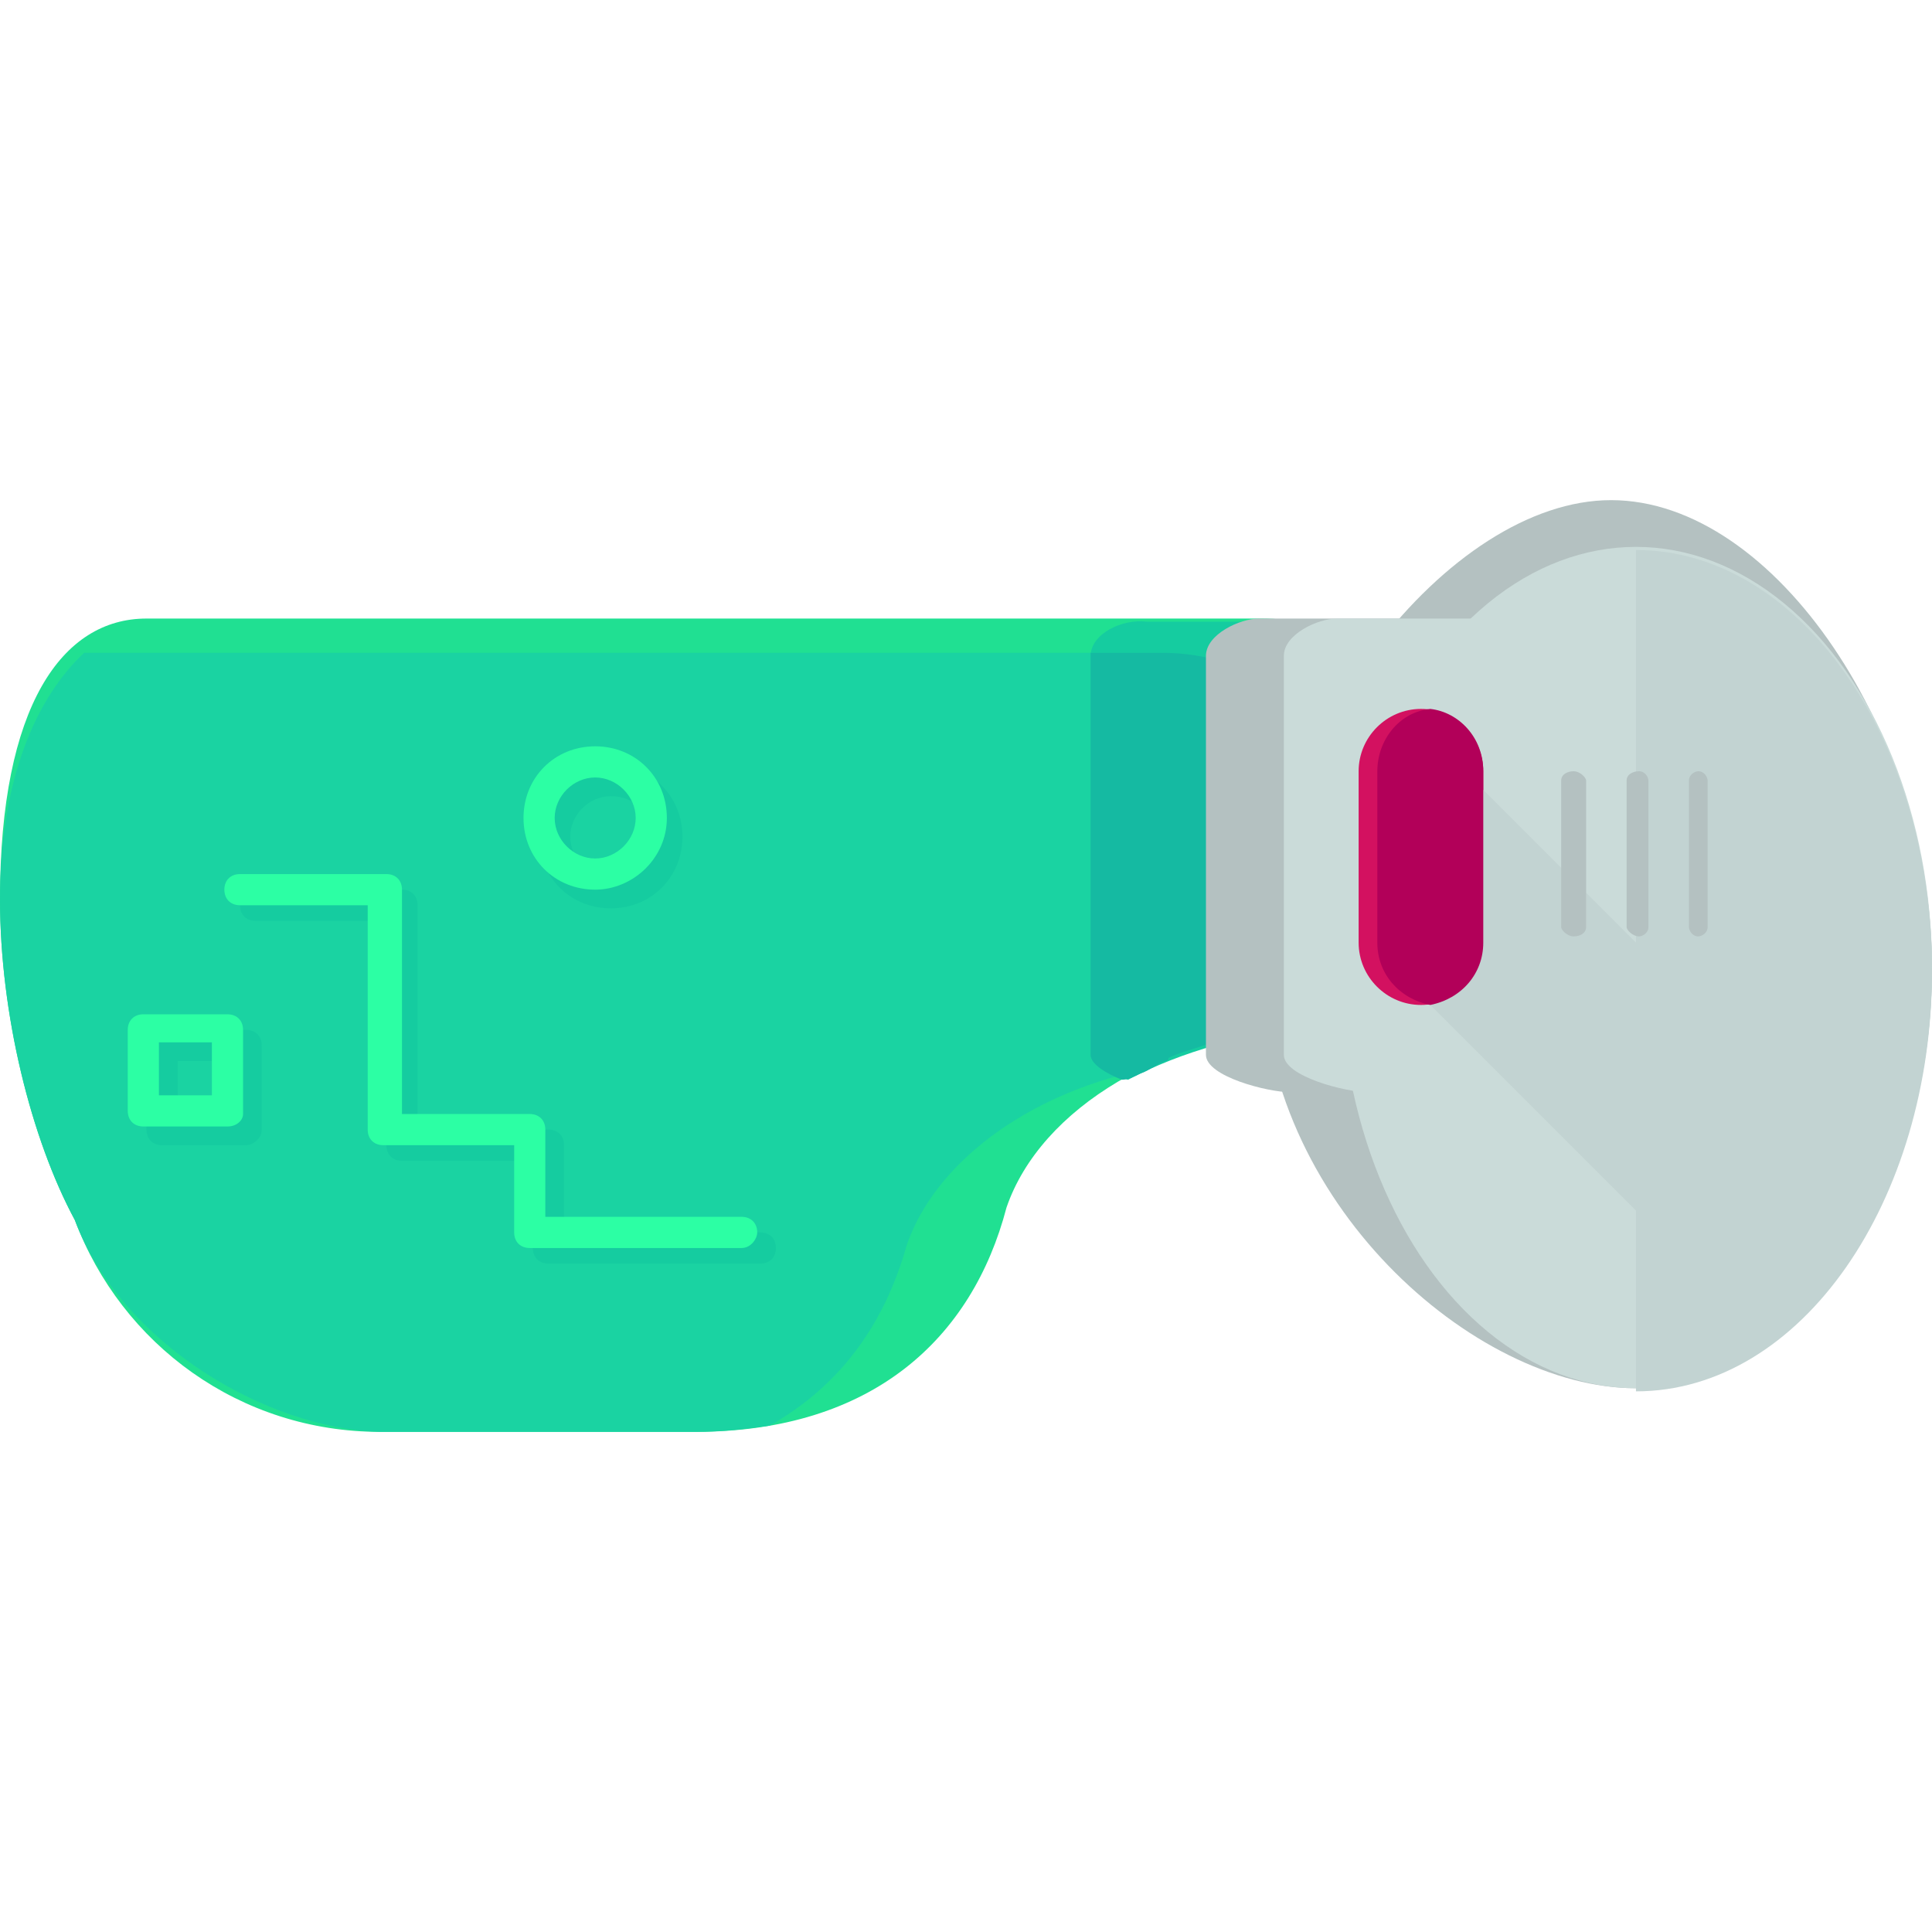 <?xml version="1.0" encoding="iso-8859-1"?>
<!-- Uploaded to: SVG Repo, www.svgrepo.com, Generator: SVG Repo Mixer Tools -->
<svg height="800px" width="800px" version="1.1" id="Layer_1" xmlns="http://www.w3.org/2000/svg" xmlns:xlink="http://www.w3.org/1999/xlink" 
	 viewBox="0 0 496 496" xml:space="preserve">
<path style="fill:#B4C1C1;" d="M496,248.4c0,59.2-33.6,108-76,108c-41.6,0-96-48-96-108c0-59.2,48-120,89.6-120
	C456,128.4,496,189.2,496,248.4z"/>
<path style="fill:#20E092;" d="M324,158.8h-8.8h-60.8h-204c-1.6,0-2.4,0-4,0c-0.8,0-8,0-8.8,0C16,158.8,0,181.2,0,230.8
	c0,29.6,8,61.6,19.2,82.4c12,32,42.4,54.4,78.4,54.4h80.8c45.6,0,71.2-24,80-57.6c8.8-25.6,40.8-44.8,80-47.2
	c23.2-5.6,40-26.4,40-52C377.6,182.8,353.6,158.8,324,158.8z"/>
<path style="fill:#1AD3A2;" d="M298.4,167.6h-8.8h-60.8h-204c-0.8,0-2.4,0-3.2,0C9.6,178.8,0,199.6,0,230.8c0,29.6,8,61.6,19.2,82.4
	c12,32,49.6,53.6,78.4,54.4h80.8c7.2,0,13.6-0.8,19.2-1.6c18.4-10.4,29.6-26.4,35.2-46.4c7.2-20.8,30.4-38.4,60-44.8
	c10.4-5.6,23.2-8.8,36.8-10.4c13.6-9.6,22.4-25.6,22.4-43.2C352,191.6,328,167.6,298.4,167.6z"/>
<path style="fill:#15CCA0;" d="M280,168.4v102.4c0,2.4,4,4.8,9.6,6.4c13.6-7.2,30.4-12,48.8-13.6c5.6-1.6,11.2-4,15.2-7.2v-88v-0.8
	c-8-5.6-18.4-8-28.8-8H316h-21.6C288,158.8,280,162.8,280,168.4z"/>
<path style="fill:#15BAA2;" d="M298.4,167.6h-8.8H280c0,0,0,0,0,0.8v102.4c0,2.4,4,4.8,8,6.4c1.6,0,3.2-0.8,4.8-1.6
	c2.4-0.8,4-2.4,6.4-3.2c0,0,0.8,0,0.8-0.8c3.2-1.6,7.2-2.4,11.2-4c0.8,0,1.6-0.8,3.2-0.8c2.4-0.8,5.6-1.6,8-1.6
	c1.6,0,3.2-0.8,4.8-0.8c0.8,0,1.6,0,3.2-0.8c13.6-9.6,22.4-25.6,22.4-43.2C352,191.6,328,167.6,298.4,167.6z"/>
<path style="fill:#B4C1C1;" d="M383.2,270.8c0,5.6-4,9.6-9.6,9.6h-42.4c-5.6,0-21.6-4-21.6-9.6V168.4c0-5.6,8.8-9.6,13.6-9.6h50.4
	c5.6,0,9.6,4,9.6,9.6V270.8z"/>
<g>
	<path style="fill:#CADBD9;" d="M403.2,270.8c0,5.6-4,9.6-9.6,9.6h-42.4c-5.6,0-21.6-4-21.6-9.6V168.4c0-5.6,8.8-9.6,13.6-9.6h50.4
		c4.8,0,9.6,4,9.6,9.6V270.8z"/>
	<ellipse style="fill:#CADBD9;" cx="420" cy="248.4" rx="76" ry="108"/>
</g>
<path style="fill:#C2D3D2;" d="M420,141.2c41.6,0,76,48,76,108c0,59.2-33.6,108-76,108"/>
<g>
	<path style="fill:#15CCA0;" d="M195.2,324.4h-54.4c-2.4,0-4-1.6-4-4V298h-33.6c-2.4,0-4-1.6-4-4v-57.6H65.6c-2.4,0-4-1.6-4-4
		s1.6-4,4-4h37.6c2.4,0,4,1.6,4,4V290h33.6c2.4,0,4,1.6,4,4v22.4h50.4c2.4,0,4,1.6,4,4C199.2,322.8,197.6,324.4,195.2,324.4z"/>
	<path style="fill:#15CCA0;" d="M156.8,233.2c-10.4,0-18.4-8-18.4-18.4s8-18.4,18.4-18.4s18.4,8,18.4,18.4S167.2,233.2,156.8,233.2z
		 M156.8,204.4c-5.6,0-10.4,4.8-10.4,10.4s4.8,10.4,10.4,10.4s10.4-4.8,10.4-10.4S163.2,204.4,156.8,204.4z"/>
	<path style="fill:#15CCA0;" d="M63.2,294H41.6c-2.4,0-4-1.6-4-4v-21.6c0-2.4,1.6-4,4-4h21.6c2.4,0,4,1.6,4,4V290
		C67.2,292.4,64.8,294,63.2,294z M45.6,286h13.6v-13.6H45.6V286z"/>
</g>
<g>
	<path style="fill:#2CFFA4;" d="M190.4,320.4H136c-2.4,0-4-1.6-4-4V294H98.4c-2.4,0-4-1.6-4-4v-57.6H61.6c-2.4,0-4-1.6-4-4
		s1.6-4,4-4h37.6c2.4,0,4,1.6,4,4V286H136c2.4,0,4,1.6,4,4v22.4h50.4c2.4,0,4,1.6,4,4C194.4,318,192.8,320.4,190.4,320.4z"/>
	<path style="fill:#2CFFA4;" d="M152.8,228.4c-10.4,0-18.4-8-18.4-18.4s8-18.4,18.4-18.4s18.4,8,18.4,18.4S162.4,228.4,152.8,228.4z
		 M152.8,199.6c-5.6,0-10.4,4.8-10.4,10.4c0,5.6,4.8,10.4,10.4,10.4c5.6,0,10.4-4.8,10.4-10.4S158.4,199.6,152.8,199.6z"/>
	<path style="fill:#2CFFA4;" d="M58.4,289.2H36.8c-2.4,0-4-1.6-4-4v-20.8c0-2.4,1.6-4,4-4h21.6c2.4,0,4,1.6,4,4V286
		C62.4,287.6,60.8,289.2,58.4,289.2z M40.8,281.2h13.6v-13.6H40.8V281.2z"/>
</g>
<path style="fill:#D31160;" d="M380.8,242c0,8.8-7.2,16-16,16l0,0c-8.8,0-16-7.2-16-16v-44c0-8.8,7.2-16,16-16l0,0
	c8.8,0,16,7.2,16,16V242z"/>
<polygon style="fill:#C2D3D2;" points="472.8,294.8 438.4,329.2 356,246.8 374.4,196.4 "/>
<path style="fill:#B20059;" d="M367.2,182c-8,0.8-13.6,8-13.6,16v44c0,8,5.6,14.4,13.6,16c8-1.6,13.6-8,13.6-16v-44
	C380.8,189.2,374.4,182.8,367.2,182z"/>
<g>
	<path style="fill:#B4C1C1;" d="M407.2,238c0,1.6-1.6,2.4-3.2,2.4l0,0c-1.6,0-3.2-1.6-3.2-2.4v-37.6c0-1.6,1.6-2.4,3.2-2.4l0,0
		c1.6,0,3.2,1.6,3.2,2.4V238z"/>
	<path style="fill:#B4C1C1;" d="M423.2,238c0,1.6-1.6,2.4-2.4,2.4l0,0c-1.6,0-3.2-1.6-3.2-2.4v-37.6c0-1.6,1.6-2.4,3.2-2.4l0,0
		c1.6,0,2.4,1.6,2.4,2.4V238z"/>
	<path style="fill:#B4C1C1;" d="M438.4,238c0,1.6-1.6,2.4-2.4,2.4l0,0c-1.6,0-2.4-1.6-2.4-2.4v-37.6c0-1.6,1.6-2.4,2.4-2.4l0,0
		c1.6,0,2.4,1.6,2.4,2.4V238z"/>
</g>
</svg>
